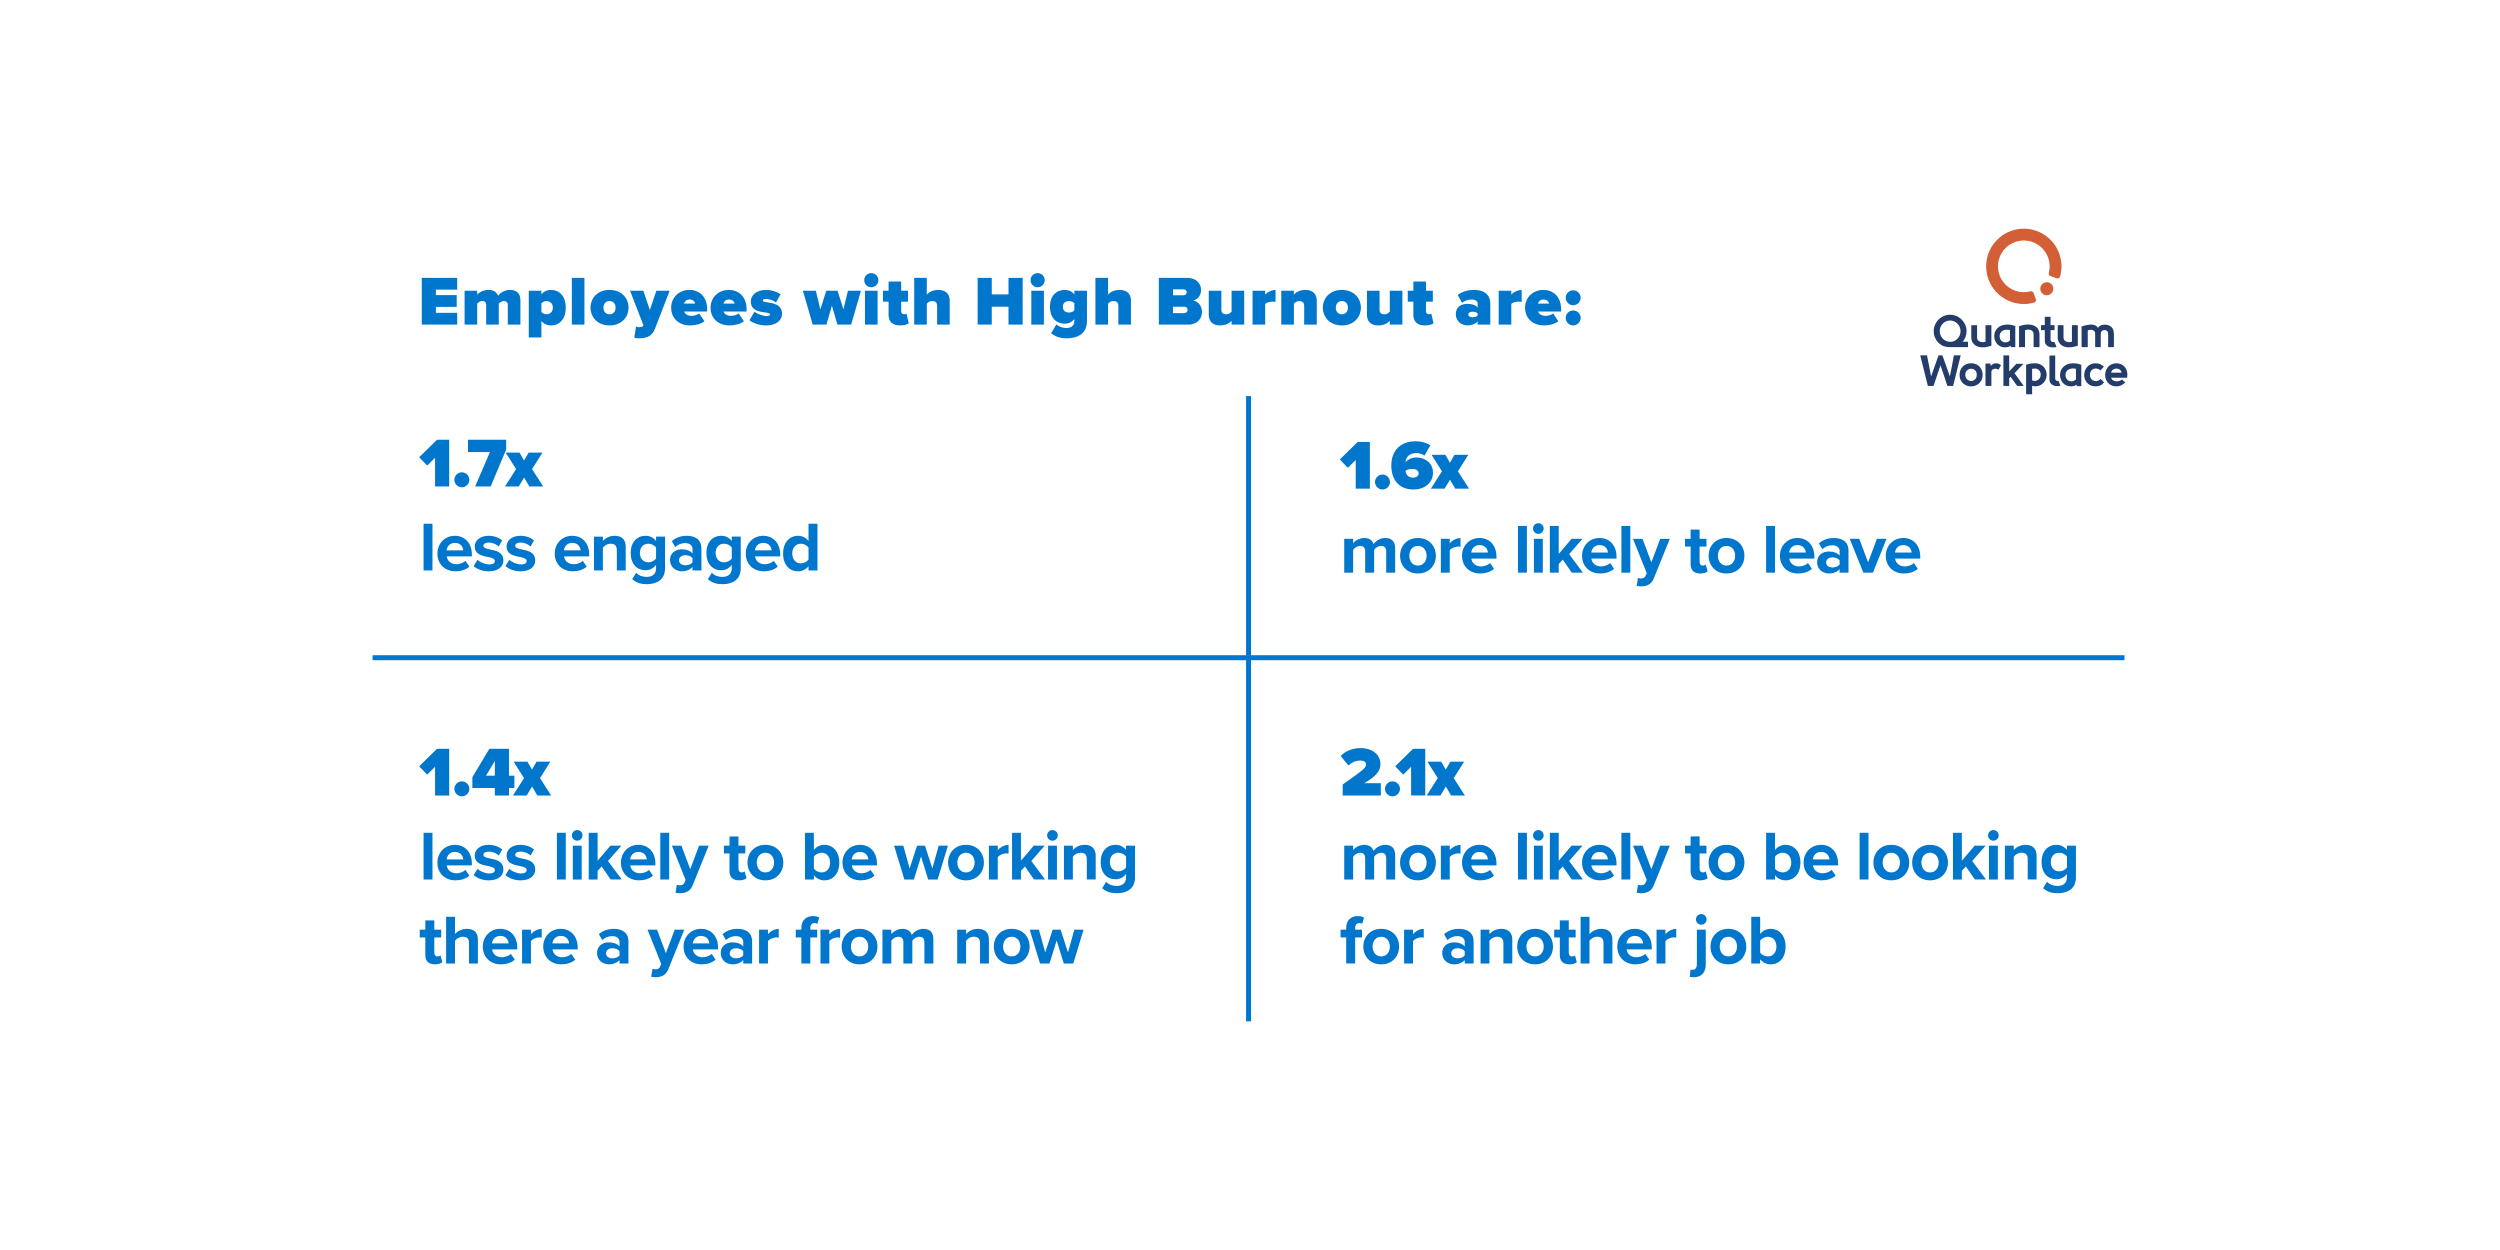 <?xml version="1.0" encoding="UTF-8"?>
<svg id="n" data-name="PAGE: Experience" xmlns="http://www.w3.org/2000/svg" width="500" height="250" xmlns:xlink="http://www.w3.org/1999/xlink" viewBox="0 0 500 250">
  <defs>
    <clipPath id="ak">
      <rect x="384.046" y="45.739" width="41.429" height="33.118" fill="none" stroke-width="0"/>
    </clipPath>
    <clipPath id="al">
      <rect x="384.046" y="45.739" width="41.429" height="33.118" fill="none" stroke-width="0"/>
    </clipPath>
  </defs>
  <g id="ai" data-name="BURNOUT: Employees With High Burnout Are">
    <g>
      <path d="M87.013,97.293v-5.743l-1.583,1.569-1.597-1.667,3.572-3.502h2.437v9.343h-2.829Z" fill="#0077cd" stroke-width="0"/>
      <path d="M92.369,94.463c.812,0,1.499.686,1.499,1.498s-.687,1.499-1.499,1.499-1.498-.687-1.498-1.499.687-1.498,1.498-1.498Z" fill="#0077cd" stroke-width="0"/>
      <path d="M95.03,97.293l2.956-6.878h-4.385v-2.465h7.635v1.961l-3.11,7.382h-3.096Z" fill="#0077cd" stroke-width="0"/>
      <path d="M105.876,97.293l-1.051-1.793-1.079,1.793h-2.745l2.213-3.474-2.073-3.292h2.76l.91,1.583.911-1.583h2.759l-2.072,3.292,2.227,3.474h-2.759Z" fill="#0077cd" stroke-width="0"/>
      <path d="M84.716,104.75h1.778v9.343h-1.778v-9.343Z" fill="#0077cd" stroke-width="0"/>
      <path d="M90.983,107.159c2.017,0,3.39,1.513,3.39,3.726v.393h-5.028c.111.854.798,1.568,1.946,1.568.631,0,1.373-.252,1.808-.672l.784,1.148c-.687.631-1.737.938-2.787.938-2.06,0-3.614-1.387-3.614-3.558,0-1.961,1.442-3.544,3.502-3.544ZM89.316,110.072h3.334c-.042-.644-.49-1.498-1.667-1.498-1.106,0-1.583.826-1.667,1.498Z" fill="#0077cd" stroke-width="0"/>
      <path d="M95.496,111.963c.49.462,1.499.924,2.34.924.77,0,1.134-.266,1.134-.686,0-.477-.588-.645-1.358-.799-1.163-.225-2.661-.504-2.661-2.115,0-1.135.994-2.129,2.773-2.129,1.148,0,2.059.392,2.717.925l-.7,1.218c-.406-.434-1.177-.784-2.003-.784-.645,0-1.064.238-1.064.631,0,.42.532.574,1.289.729,1.162.224,2.717.532,2.717,2.213,0,1.246-1.05,2.171-2.928,2.171-1.176,0-2.311-.393-3.025-1.051l.771-1.246Z" fill="#0077cd" stroke-width="0"/>
      <path d="M101.859,111.963c.49.462,1.499.924,2.34.924.77,0,1.134-.266,1.134-.686,0-.477-.588-.645-1.358-.799-1.162-.225-2.661-.504-2.661-2.115,0-1.135.994-2.129,2.773-2.129,1.148,0,2.059.392,2.717.925l-.7,1.218c-.406-.434-1.177-.784-2.003-.784-.645,0-1.064.238-1.064.631,0,.42.532.574,1.289.729,1.162.224,2.717.532,2.717,2.213,0,1.246-1.05,2.171-2.928,2.171-1.176,0-2.311-.393-3.025-1.051l.771-1.246Z" fill="#0077cd" stroke-width="0"/>
      <path d="M114.447,107.159c2.017,0,3.39,1.513,3.39,3.726v.393h-5.028c.111.854.798,1.568,1.947,1.568.63,0,1.372-.252,1.807-.672l.784,1.148c-.687.631-1.737.938-2.787.938-2.06,0-3.614-1.387-3.614-3.558,0-1.961,1.442-3.544,3.502-3.544ZM112.78,110.072h3.334c-.042-.644-.49-1.498-1.667-1.498-1.106,0-1.583.826-1.667,1.498Z" fill="#0077cd" stroke-width="0"/>
      <path d="M123.363,110.003c0-.938-.49-1.261-1.247-1.261-.7,0-1.246.392-1.541.798v4.553h-1.778v-6.766h1.778v.883c.435-.519,1.261-1.051,2.367-1.051,1.485,0,2.199.84,2.199,2.157v4.776h-1.778v-4.09Z" fill="#0077cd" stroke-width="0"/>
      <path d="M127.235,114.541c.546.603,1.261.841,2.115.841s1.862-.379,1.862-1.709v-.687c-.532.672-1.26,1.064-2.087,1.064-1.694,0-2.983-1.19-2.983-3.446,0-2.213,1.274-3.445,2.983-3.445.812,0,1.541.35,2.087,1.036v-.868h1.793v6.304c0,2.577-1.988,3.207-3.655,3.207-1.163,0-2.073-.266-2.914-1.008l.799-1.289ZM131.212,109.512c-.294-.448-.938-.771-1.526-.771-1.009,0-1.709.7-1.709,1.862s.7,1.863,1.709,1.863c.588,0,1.232-.336,1.526-.771v-2.185Z" fill="#0077cd" stroke-width="0"/>
      <path d="M138.503,113.392c-.462.546-1.261.868-2.143.868-1.079,0-2.354-.729-2.354-2.241,0-1.583,1.274-2.157,2.354-2.157.896,0,1.694.28,2.143.826v-.938c0-.686-.588-1.134-1.484-1.134-.729,0-1.4.266-1.976.798l-.672-1.19c.826-.729,1.891-1.064,2.955-1.064,1.541,0,2.956.616,2.956,2.563v4.37h-1.779v-.7ZM138.503,111.628c-.294-.393-.854-.589-1.429-.589-.7,0-1.274.378-1.274,1.022,0,.631.574.995,1.274.995.574,0,1.135-.196,1.429-.589v-.84Z" fill="#0077cd" stroke-width="0"/>
      <path d="M142.376,114.541c.546.603,1.261.841,2.115.841s1.862-.379,1.862-1.709v-.687c-.532.672-1.261,1.064-2.087,1.064-1.694,0-2.983-1.19-2.983-3.446,0-2.213,1.274-3.445,2.983-3.445.812,0,1.541.35,2.087,1.036v-.868h1.793v6.304c0,2.577-1.988,3.207-3.655,3.207-1.163,0-2.073-.266-2.914-1.008l.799-1.289ZM146.354,109.512c-.294-.448-.938-.771-1.526-.771-1.009,0-1.709.7-1.709,1.862s.7,1.863,1.709,1.863c.588,0,1.232-.336,1.526-.771v-2.185Z" fill="#0077cd" stroke-width="0"/>
      <path d="M152.651,107.159c2.017,0,3.39,1.513,3.39,3.726v.393h-5.028c.111.854.798,1.568,1.946,1.568.631,0,1.373-.252,1.808-.672l.784,1.148c-.687.631-1.737.938-2.787.938-2.06,0-3.614-1.387-3.614-3.558,0-1.961,1.442-3.544,3.502-3.544ZM150.984,110.072h3.334c-.042-.644-.49-1.498-1.667-1.498-1.106,0-1.583.826-1.667,1.498Z" fill="#0077cd" stroke-width="0"/>
      <path d="M161.701,113.238c-.532.658-1.274,1.022-2.087,1.022-1.709,0-2.998-1.289-2.998-3.544,0-2.213,1.274-3.558,2.998-3.558.798,0,1.555.35,2.087,1.036v-3.445h1.793v9.343h-1.793v-.854ZM161.701,109.512c-.309-.448-.938-.771-1.541-.771-1.009,0-1.709.798-1.709,1.975,0,1.163.7,1.961,1.709,1.961.603,0,1.232-.322,1.541-.771v-2.395Z" fill="#0077cd" stroke-width="0"/>
    </g>
    <g>
      <path d="M271.142,97.732v-5.743l-1.583,1.569-1.597-1.667,3.572-3.502h2.437v9.343h-2.829Z" fill="#0077cd" stroke-width="0"/>
      <path d="M276.498,94.903c.812,0,1.499.686,1.499,1.498s-.687,1.499-1.499,1.499-1.498-.687-1.498-1.499.687-1.498,1.498-1.498Z" fill="#0077cd" stroke-width="0"/>
      <path d="M283.166,88.249c1.064,0,2.171.309,2.913.812l-1.19,2.06c-.532-.364-1.037-.505-1.723-.505-1.065,0-2.046.673-2.046,1.808v.027c.477-.616,1.317-.952,2.172-.952,1.681,0,3.306,1.051,3.306,3.04,0,2.03-1.667,3.361-3.881,3.361-3.067,0-4.454-2.087-4.454-4.818,0-3.124,2.003-4.833,4.903-4.833ZM282.423,93.782c-.476,0-.924.112-1.316.378.056.631.448,1.373,1.484,1.373.729,0,1.135-.406,1.135-.854,0-.658-.672-.896-1.303-.896Z" fill="#0077cd" stroke-width="0"/>
      <path d="M291.049,97.732l-1.051-1.793-1.079,1.793h-2.745l2.213-3.474-2.073-3.292h2.76l.91,1.583.911-1.583h2.759l-2.072,3.292,2.227,3.474h-2.759Z" fill="#0077cd" stroke-width="0"/>
      <path d="M277.236,110.259c0-.63-.28-1.078-1.009-1.078-.631,0-1.148.42-1.401.784v4.566h-1.793v-4.272c0-.63-.279-1.078-1.008-1.078-.616,0-1.135.42-1.401.798v4.553h-1.778v-6.766h1.778v.883c.28-.406,1.177-1.051,2.214-1.051.994,0,1.624.462,1.877,1.232.392-.616,1.288-1.232,2.325-1.232,1.246,0,1.989.658,1.989,2.045v4.889h-1.793v-4.272Z" fill="#0077cd" stroke-width="0"/>
      <path d="M280.013,111.142c0-1.919,1.345-3.544,3.572-3.544,2.241,0,3.586,1.625,3.586,3.544,0,1.933-1.345,3.558-3.586,3.558-2.228,0-3.572-1.625-3.572-3.558ZM285.322,111.142c0-1.051-.63-1.961-1.736-1.961s-1.724.91-1.724,1.961c0,1.064.617,1.975,1.724,1.975s1.736-.91,1.736-1.975Z" fill="#0077cd" stroke-width="0"/>
      <path d="M288.169,107.766h1.778v.925c.477-.603,1.317-1.079,2.157-1.079v1.737c-.126-.028-.294-.042-.49-.042-.588,0-1.372.322-1.667.756v4.469h-1.778v-6.766Z" fill="#0077cd" stroke-width="0"/>
      <path d="M295.905,107.598c2.017,0,3.39,1.513,3.39,3.726v.393h-5.028c.111.854.798,1.568,1.947,1.568.63,0,1.372-.252,1.807-.672l.784,1.148c-.687.631-1.737.938-2.787.938-2.06,0-3.614-1.387-3.614-3.558,0-1.961,1.442-3.544,3.502-3.544ZM294.238,110.511h3.334c-.042-.644-.49-1.498-1.667-1.498-1.106,0-1.583.826-1.667,1.498Z" fill="#0077cd" stroke-width="0"/>
      <path d="M303.603,105.189h1.778v9.343h-1.778v-9.343Z" fill="#0077cd" stroke-width="0"/>
      <path d="M306.603,105.707c0-.588.49-1.064,1.064-1.064.589,0,1.064.477,1.064,1.064s-.476,1.065-1.064,1.065c-.574,0-1.064-.477-1.064-1.065ZM306.785,107.766h1.778v6.766h-1.778v-6.766Z" fill="#0077cd" stroke-width="0"/>
      <path d="M312.558,111.926l-.812.868v1.737h-1.778v-9.343h1.778v5.589l2.563-3.012h2.186l-2.676,3.067,2.76,3.698h-2.228l-1.793-2.605Z" fill="#0077cd" stroke-width="0"/>
      <path d="M319.914,107.598c2.017,0,3.39,1.513,3.39,3.726v.393h-5.028c.111.854.798,1.568,1.947,1.568.63,0,1.372-.252,1.807-.672l.784,1.148c-.687.631-1.737.938-2.787.938-2.06,0-3.614-1.387-3.614-3.558,0-1.961,1.442-3.544,3.502-3.544ZM318.247,110.511h3.334c-.042-.644-.49-1.498-1.667-1.498-1.106,0-1.583.826-1.667,1.498Z" fill="#0077cd" stroke-width="0"/>
      <path d="M324.282,105.189h1.778v9.343h-1.778v-9.343Z" fill="#0077cd" stroke-width="0"/>
      <path d="M328.157,115.695c.462,0,.771-.127.938-.49l.252-.575-2.745-6.863h1.905l1.765,4.706,1.765-4.706h1.919l-3.18,7.872c-.504,1.274-1.4,1.611-2.563,1.639-.21,0-.658-.042-.882-.098l.266-1.597c.154.069.393.112.561.112Z" fill="#0077cd" stroke-width="0"/>
      <path d="M338.125,112.851v-3.53h-1.12v-1.555h1.12v-1.849h1.793v1.849h1.373v1.555h-1.373v3.054c0,.42.225.742.616.742.267,0,.519-.098.616-.196l.379,1.345c-.267.238-.742.435-1.485.435-1.246,0-1.919-.645-1.919-1.849Z" fill="#0077cd" stroke-width="0"/>
      <path d="M341.726,111.142c0-1.919,1.345-3.544,3.572-3.544,2.241,0,3.586,1.625,3.586,3.544,0,1.933-1.345,3.558-3.586,3.558-2.228,0-3.572-1.625-3.572-3.558ZM347.034,111.142c0-1.051-.63-1.961-1.736-1.961s-1.724.91-1.724,1.961c0,1.064.617,1.975,1.724,1.975s1.736-.91,1.736-1.975Z" fill="#0077cd" stroke-width="0"/>
      <path d="M353.221,105.189h1.778v9.343h-1.778v-9.343Z" fill="#0077cd" stroke-width="0"/>
      <path d="M359.488,107.598c2.017,0,3.39,1.513,3.39,3.726v.393h-5.028c.111.854.798,1.568,1.946,1.568.631,0,1.373-.252,1.808-.672l.784,1.148c-.687.631-1.737.938-2.787.938-2.06,0-3.614-1.387-3.614-3.558,0-1.961,1.442-3.544,3.502-3.544ZM357.821,110.511h3.334c-.042-.644-.49-1.498-1.667-1.498-1.106,0-1.583.826-1.667,1.498Z" fill="#0077cd" stroke-width="0"/>
      <path d="M367.921,113.832c-.462.546-1.261.868-2.143.868-1.079,0-2.354-.729-2.354-2.241,0-1.583,1.274-2.157,2.354-2.157.896,0,1.694.28,2.143.826v-.938c0-.686-.588-1.134-1.484-1.134-.729,0-1.4.266-1.976.798l-.672-1.19c.826-.729,1.891-1.064,2.955-1.064,1.541,0,2.956.616,2.956,2.563v4.37h-1.779v-.7ZM367.921,112.066c-.294-.392-.854-.588-1.429-.588-.7,0-1.274.378-1.274,1.022,0,.631.574.995,1.274.995.574,0,1.135-.196,1.429-.589v-.841Z" fill="#0077cd" stroke-width="0"/>
      <path d="M369.951,107.766h1.905l1.765,4.706,1.765-4.706h1.919l-2.717,6.766h-1.919l-2.718-6.766Z" fill="#0077cd" stroke-width="0"/>
      <path d="M380.66,107.598c2.017,0,3.39,1.513,3.39,3.726v.393h-5.028c.111.854.798,1.568,1.947,1.568.63,0,1.372-.252,1.807-.672l.784,1.148c-.687.631-1.737.938-2.787.938-2.06,0-3.614-1.387-3.614-3.558,0-1.961,1.442-3.544,3.502-3.544ZM378.993,110.511h3.334c-.042-.644-.49-1.498-1.667-1.498-1.106,0-1.583.826-1.667,1.498Z" fill="#0077cd" stroke-width="0"/>
    </g>
    <g>
      <path d="M87.013,159.101v-5.744l-1.583,1.57-1.597-1.668,3.572-3.502h2.437v9.344h-2.829Z" fill="#0077cd" stroke-width="0"/>
      <path d="M92.369,156.271c.812,0,1.499.686,1.499,1.498s-.687,1.5-1.499,1.5-1.498-.688-1.498-1.5.687-1.498,1.498-1.498Z" fill="#0077cd" stroke-width="0"/>
      <path d="M98.969,159.101v-1.5h-4.497v-2.17l3.404-5.674h3.922v5.379h1.078v2.465h-1.078v1.5h-2.829ZM98.969,152.195l-1.766,2.941h1.766v-2.941Z" fill="#0077cd" stroke-width="0"/>
      <path d="M107.466,159.101l-1.051-1.793-1.079,1.793h-2.745l2.213-3.475-2.073-3.291h2.76l.91,1.582.911-1.582h2.759l-2.072,3.291,2.227,3.475h-2.759Z" fill="#0077cd" stroke-width="0"/>
      <path d="M84.716,166.558h1.778v9.342h-1.778v-9.342Z" fill="#0077cd" stroke-width="0"/>
      <path d="M90.983,168.966c2.017,0,3.39,1.514,3.39,3.727v.393h-5.028c.111.854.798,1.568,1.946,1.568.631,0,1.373-.252,1.808-.672l.784,1.148c-.687.631-1.737.938-2.787.938-2.06,0-3.614-1.387-3.614-3.557,0-1.961,1.442-3.545,3.502-3.545ZM89.316,171.88h3.334c-.042-.645-.49-1.498-1.667-1.498-1.106,0-1.583.826-1.667,1.498Z" fill="#0077cd" stroke-width="0"/>
      <path d="M95.496,173.771c.49.463,1.499.924,2.34.924.77,0,1.134-.266,1.134-.686,0-.477-.588-.645-1.358-.799-1.163-.223-2.661-.504-2.661-2.115,0-1.135.994-2.129,2.773-2.129,1.148,0,2.059.393,2.717.926l-.7,1.217c-.406-.434-1.177-.783-2.003-.783-.645,0-1.064.238-1.064.631,0,.42.532.574,1.289.729,1.162.223,2.717.531,2.717,2.213,0,1.246-1.05,2.17-2.928,2.17-1.176,0-2.311-.391-3.025-1.051l.771-1.246Z" fill="#0077cd" stroke-width="0"/>
      <path d="M101.859,173.771c.49.463,1.499.924,2.34.924.77,0,1.134-.266,1.134-.686,0-.477-.588-.645-1.358-.799-1.162-.223-2.661-.504-2.661-2.115,0-1.135.994-2.129,2.773-2.129,1.148,0,2.059.393,2.717.926l-.7,1.217c-.406-.434-1.177-.783-2.003-.783-.645,0-1.064.238-1.064.631,0,.42.532.574,1.289.729,1.162.223,2.717.531,2.717,2.213,0,1.246-1.05,2.17-2.928,2.17-1.176,0-2.311-.391-3.025-1.051l.771-1.246Z" fill="#0077cd" stroke-width="0"/>
      <path d="M111.379,166.558h1.778v9.342h-1.778v-9.342Z" fill="#0077cd" stroke-width="0"/>
      <path d="M114.378,167.076c0-.588.49-1.064,1.064-1.064.589,0,1.064.477,1.064,1.064s-.476,1.064-1.064,1.064c-.574,0-1.064-.477-1.064-1.064ZM114.561,169.134h1.778v6.766h-1.778v-6.766Z" fill="#0077cd" stroke-width="0"/>
      <path d="M120.334,173.295l-.812.869v1.736h-1.778v-9.342h1.778v5.588l2.563-3.012h2.186l-2.676,3.068,2.76,3.697h-2.228l-1.793-2.605Z" fill="#0077cd" stroke-width="0"/>
      <path d="M127.691,168.966c2.017,0,3.39,1.514,3.39,3.727v.393h-5.028c.111.854.798,1.568,1.947,1.568.63,0,1.372-.252,1.807-.672l.784,1.148c-.687.631-1.737.938-2.787.938-2.06,0-3.614-1.387-3.614-3.557,0-1.961,1.442-3.545,3.502-3.545ZM126.024,171.88h3.334c-.042-.645-.49-1.498-1.667-1.498-1.106,0-1.583.826-1.667,1.498Z" fill="#0077cd" stroke-width="0"/>
      <path d="M132.057,166.558h1.778v9.342h-1.778v-9.342Z" fill="#0077cd" stroke-width="0"/>
      <path d="M135.934,177.064c.462,0,.771-.127.938-.49l.252-.576-2.745-6.863h1.905l1.765,4.707,1.765-4.707h1.919l-3.18,7.873c-.504,1.273-1.4,1.611-2.563,1.639-.21,0-.658-.043-.882-.098l.266-1.598c.154.07.393.113.561.113Z" fill="#0077cd" stroke-width="0"/>
      <path d="M145.901,174.22v-3.531h-1.12v-1.555h1.12v-1.848h1.793v1.848h1.373v1.555h-1.373v3.055c0,.42.225.742.616.742.267,0,.519-.098.617-.197l.378,1.346c-.267.238-.742.434-1.485.434-1.246,0-1.919-.645-1.919-1.848Z" fill="#0077cd" stroke-width="0"/>
      <path d="M149.502,172.511c0-1.92,1.345-3.545,3.572-3.545,2.241,0,3.586,1.625,3.586,3.545,0,1.932-1.345,3.557-3.586,3.557-2.228,0-3.572-1.625-3.572-3.557ZM154.811,172.511c0-1.051-.63-1.961-1.736-1.961s-1.724.91-1.724,1.961c0,1.064.617,1.975,1.724,1.975s1.736-.91,1.736-1.975Z" fill="#0077cd" stroke-width="0"/>
      <path d="M160.996,166.558h1.778v3.445c.532-.688,1.289-1.037,2.088-1.037,1.723,0,2.997,1.346,2.997,3.559,0,2.256-1.289,3.543-2.997,3.543-.812,0-1.556-.363-2.088-1.021v.854h-1.778v-9.342ZM164.302,174.486c1.036,0,1.723-.785,1.723-1.961s-.687-1.975-1.723-1.975c-.574,0-1.232.336-1.527.783v2.396c.295.434.953.756,1.527.756Z" fill="#0077cd" stroke-width="0"/>
      <path d="M171.998,168.966c2.017,0,3.39,1.514,3.39,3.727v.393h-5.028c.111.854.798,1.568,1.946,1.568.631,0,1.373-.252,1.808-.672l.784,1.148c-.687.631-1.737.938-2.787.938-2.06,0-3.614-1.387-3.614-3.557,0-1.961,1.442-3.545,3.502-3.545ZM170.331,171.88h3.334c-.042-.645-.49-1.498-1.667-1.498-1.106,0-1.583.826-1.667,1.498Z" fill="#0077cd" stroke-width="0"/>
      <path d="M184.206,171.293l-1.429,4.607h-1.904l-2.06-6.766h1.849l1.261,4.553,1.485-4.553h1.583l1.484,4.553,1.261-4.553h1.849l-2.059,6.766h-1.892l-1.429-4.607Z" fill="#0077cd" stroke-width="0"/>
      <path d="M189.621,172.511c0-1.92,1.345-3.545,3.572-3.545,2.241,0,3.586,1.625,3.586,3.545,0,1.932-1.345,3.557-3.586,3.557-2.228,0-3.572-1.625-3.572-3.557ZM194.93,172.511c0-1.051-.63-1.961-1.736-1.961s-1.724.91-1.724,1.961c0,1.064.617,1.975,1.724,1.975s1.736-.91,1.736-1.975Z" fill="#0077cd" stroke-width="0"/>
      <path d="M197.778,169.134h1.778v.926c.477-.604,1.317-1.08,2.157-1.08v1.738c-.126-.029-.294-.043-.49-.043-.588,0-1.372.322-1.667.756v4.469h-1.778v-6.766Z" fill="#0077cd" stroke-width="0"/>
      <path d="M204.999,173.295l-.812.869v1.736h-1.778v-9.342h1.778v5.588l2.563-3.012h2.186l-2.676,3.068,2.76,3.697h-2.228l-1.793-2.605Z" fill="#0077cd" stroke-width="0"/>
      <path d="M209.428,167.076c0-.588.49-1.064,1.064-1.064.589,0,1.064.477,1.064,1.064s-.476,1.064-1.064,1.064c-.574,0-1.064-.477-1.064-1.064ZM209.611,169.134h1.778v6.766h-1.778v-6.766Z" fill="#0077cd" stroke-width="0"/>
      <path d="M217.36,171.81c0-.938-.49-1.26-1.247-1.26-.7,0-1.246.391-1.541.797v4.553h-1.778v-6.766h1.778v.883c.435-.518,1.261-1.051,2.367-1.051,1.485,0,2.199.84,2.199,2.158v4.775h-1.778v-4.09Z" fill="#0077cd" stroke-width="0"/>
      <path d="M221.235,176.349c.546.602,1.261.84,2.115.84s1.862-.379,1.862-1.709v-.686c-.532.672-1.26,1.064-2.087,1.064-1.694,0-2.983-1.191-2.983-3.447,0-2.213,1.274-3.445,2.983-3.445.812,0,1.541.35,2.087,1.037v-.869h1.793v6.305c0,2.576-1.988,3.207-3.655,3.207-1.163,0-2.073-.266-2.914-1.008l.799-1.289ZM225.212,171.32c-.294-.447-.938-.77-1.526-.77-1.009,0-1.709.699-1.709,1.861s.7,1.863,1.709,1.863c.588,0,1.232-.336,1.526-.77v-2.186Z" fill="#0077cd" stroke-width="0"/>
      <path d="M85.066,191.019v-3.529h-1.12v-1.555h1.12v-1.85h1.793v1.85h1.373v1.555h-1.373v3.053c0,.42.225.742.616.742.267,0,.519-.098.616-.195l.379,1.344c-.267.238-.742.436-1.485.436-1.246,0-1.919-.645-1.919-1.85Z" fill="#0077cd" stroke-width="0"/>
      <path d="M93.8,188.582c0-.938-.49-1.232-1.261-1.232-.687,0-1.232.393-1.541.799v4.553h-1.778v-9.344h1.778v3.461c.435-.52,1.275-1.051,2.382-1.051,1.484,0,2.199.812,2.199,2.129v4.805h-1.779v-4.119Z" fill="#0077cd" stroke-width="0"/>
      <path d="M100.062,185.767c2.017,0,3.39,1.512,3.39,3.725v.393h-5.028c.111.855.798,1.568,1.947,1.568.63,0,1.372-.252,1.807-.672l.784,1.148c-.687.631-1.737.939-2.787.939-2.06,0-3.614-1.387-3.614-3.559,0-1.961,1.442-3.543,3.502-3.543ZM98.395,188.679h3.334c-.042-.643-.49-1.498-1.667-1.498-1.106,0-1.583.826-1.667,1.498Z" fill="#0077cd" stroke-width="0"/>
      <path d="M104.412,185.935h1.778v.924c.477-.602,1.317-1.078,2.157-1.078v1.736c-.126-.027-.294-.041-.49-.041-.588,0-1.372.322-1.667.756v4.469h-1.778v-6.766Z" fill="#0077cd" stroke-width="0"/>
      <path d="M112.147,185.767c2.017,0,3.39,1.512,3.39,3.725v.393h-5.028c.111.855.798,1.568,1.946,1.568.631,0,1.373-.252,1.808-.672l.784,1.148c-.687.631-1.737.939-2.787.939-2.06,0-3.614-1.387-3.614-3.559,0-1.961,1.442-3.543,3.502-3.543ZM110.48,188.679h3.334c-.042-.643-.49-1.498-1.667-1.498-1.106,0-1.583.826-1.667,1.498Z" fill="#0077cd" stroke-width="0"/>
      <path d="M123.907,192c-.462.547-1.261.869-2.143.869-1.079,0-2.354-.729-2.354-2.242,0-1.582,1.274-2.156,2.354-2.156.896,0,1.694.279,2.143.826v-.939c0-.686-.588-1.133-1.484-1.133-.729,0-1.4.266-1.976.797l-.672-1.189c.826-.729,1.891-1.064,2.955-1.064,1.541,0,2.956.615,2.956,2.562v4.371h-1.779v-.701ZM123.907,190.236c-.294-.393-.854-.59-1.429-.59-.7,0-1.274.379-1.274,1.023,0,.631.574.994,1.274.994.574,0,1.135-.195,1.429-.588v-.84Z" fill="#0077cd" stroke-width="0"/>
      <path d="M131.059,193.863c.462,0,.771-.127.938-.49l.252-.574-2.745-6.863h1.905l1.765,4.705,1.765-4.705h1.919l-3.18,7.871c-.504,1.275-1.4,1.611-2.563,1.639-.21,0-.658-.041-.882-.098l.266-1.596c.154.07.393.111.561.111Z" fill="#0077cd" stroke-width="0"/>
      <path d="M140.213,185.767c2.017,0,3.39,1.512,3.39,3.725v.393h-5.028c.111.855.798,1.568,1.946,1.568.631,0,1.373-.252,1.808-.672l.784,1.148c-.687.631-1.737.939-2.787.939-2.06,0-3.614-1.387-3.614-3.559,0-1.961,1.442-3.543,3.502-3.543ZM138.546,188.679h3.334c-.042-.643-.49-1.498-1.667-1.498-1.106,0-1.583.826-1.667,1.498Z" fill="#0077cd" stroke-width="0"/>
      <path d="M148.648,192c-.462.547-1.261.869-2.143.869-1.079,0-2.354-.729-2.354-2.242,0-1.582,1.274-2.156,2.354-2.156.896,0,1.694.279,2.143.826v-.939c0-.686-.588-1.133-1.484-1.133-.729,0-1.4.266-1.976.797l-.672-1.189c.826-.729,1.891-1.064,2.955-1.064,1.541,0,2.956.615,2.956,2.562v4.371h-1.779v-.701ZM148.648,190.236c-.294-.393-.854-.59-1.429-.59-.7,0-1.274.379-1.274,1.023,0,.631.574.994,1.274.994.574,0,1.135-.195,1.429-.588v-.84Z" fill="#0077cd" stroke-width="0"/>
      <path d="M151.815,185.935h1.778v.924c.477-.602,1.317-1.078,2.157-1.078v1.736c-.126-.027-.294-.041-.49-.041-.588,0-1.372.322-1.667.756v4.469h-1.778v-6.766Z" fill="#0077cd" stroke-width="0"/>
      <path d="M160.271,187.49h-1.12v-1.555h1.12v-.365c0-1.471.953-2.354,2.283-2.354.505,0,.967.113,1.289.281l-.364,1.26c-.154-.098-.364-.139-.574-.139-.504,0-.841.336-.841.98v.336h1.373v1.555h-1.373v5.211h-1.793v-5.211Z" fill="#0077cd" stroke-width="0"/>
      <path d="M164.092,185.935h1.778v.924c.477-.602,1.317-1.078,2.157-1.078v1.736c-.126-.027-.294-.041-.49-.041-.588,0-1.372.322-1.667.756v4.469h-1.778v-6.766Z" fill="#0077cd" stroke-width="0"/>
      <path d="M168.332,189.31c0-1.918,1.345-3.543,3.572-3.543,2.241,0,3.586,1.625,3.586,3.543,0,1.934-1.345,3.559-3.586,3.559-2.228,0-3.572-1.625-3.572-3.559ZM173.641,189.31c0-1.051-.63-1.961-1.736-1.961s-1.724.91-1.724,1.961c0,1.064.617,1.975,1.724,1.975s1.736-.91,1.736-1.975Z" fill="#0077cd" stroke-width="0"/>
      <path d="M184.878,188.427c0-.629-.28-1.078-1.009-1.078-.631,0-1.148.42-1.401.785v4.566h-1.793v-4.273c0-.629-.279-1.078-1.008-1.078-.616,0-1.135.42-1.401.799v4.553h-1.778v-6.766h1.778v.883c.28-.406,1.177-1.051,2.214-1.051.994,0,1.625.461,1.877,1.232.392-.617,1.288-1.232,2.325-1.232,1.246,0,1.989.658,1.989,2.045v4.889h-1.793v-4.273Z" fill="#0077cd" stroke-width="0"/>
      <path d="M196.006,188.611c0-.939-.49-1.262-1.247-1.262-.7,0-1.246.393-1.541.799v4.553h-1.778v-6.766h1.778v.883c.435-.52,1.261-1.051,2.367-1.051,1.485,0,2.199.84,2.199,2.156v4.777h-1.778v-4.09Z" fill="#0077cd" stroke-width="0"/>
      <path d="M198.765,189.31c0-1.918,1.345-3.543,3.572-3.543,2.241,0,3.586,1.625,3.586,3.543,0,1.934-1.345,3.559-3.586,3.559-2.228,0-3.572-1.625-3.572-3.559ZM204.074,189.31c0-1.051-.63-1.961-1.736-1.961s-1.724.91-1.724,1.961c0,1.064.616,1.975,1.724,1.975s1.736-.91,1.736-1.975Z" fill="#0077cd" stroke-width="0"/>
      <path d="M211.332,188.091l-1.429,4.609h-1.904l-2.06-6.766h1.849l1.261,4.553,1.485-4.553h1.583l1.484,4.553,1.261-4.553h1.849l-2.059,6.766h-1.892l-1.429-4.609Z" fill="#0077cd" stroke-width="0"/>
    </g>
    <g>
      <path d="M268.536,159.1v-2.199c4.273-3.012,4.68-3.361,4.68-4.062,0-.448-.477-.729-1.135-.729-.939,0-1.695.364-2.41.967l-1.541-1.877c1.08-1.148,2.648-1.583,3.951-1.583,2.424,0,4.006,1.345,4.006,3.222,0,1.275-.729,2.325-3.236,3.797h3.32v2.465h-7.635Z" fill="#0077cd" stroke-width="0"/>
      <path d="M278.499,156.271c.812,0,1.5.686,1.5,1.498s-.688,1.499-1.5,1.499-1.498-.687-1.498-1.499.688-1.498,1.498-1.498Z" fill="#0077cd" stroke-width="0"/>
      <path d="M282.222,159.1v-5.743l-1.584,1.569-1.596-1.667,3.572-3.502h2.436v9.343h-2.828Z" fill="#0077cd" stroke-width="0"/>
      <path d="M290.214,159.1l-1.051-1.793-1.078,1.793h-2.746l2.213-3.474-2.072-3.292h2.76l.91,1.583.91-1.583h2.76l-2.072,3.292,2.227,3.474h-2.76Z" fill="#0077cd" stroke-width="0"/>
      <path d="M277.236,171.628c0-.63-.279-1.078-1.008-1.078-.631,0-1.148.42-1.402.784v4.566h-1.793v-4.272c0-.63-.279-1.078-1.008-1.078-.615,0-1.135.42-1.4.798v4.553h-1.779v-6.766h1.779v.883c.279-.406,1.176-1.051,2.213-1.051.994,0,1.625.462,1.877,1.232.393-.616,1.289-1.232,2.326-1.232,1.246,0,1.988.658,1.988,2.045v4.889h-1.793v-4.272Z" fill="#0077cd" stroke-width="0"/>
      <path d="M280.013,172.51c0-1.919,1.346-3.544,3.572-3.544,2.242,0,3.586,1.625,3.586,3.544,0,1.933-1.344,3.558-3.586,3.558-2.227,0-3.572-1.625-3.572-3.558ZM285.322,172.51c0-1.051-.629-1.961-1.736-1.961s-1.723.91-1.723,1.961c0,1.064.615,1.975,1.723,1.975s1.736-.91,1.736-1.975Z" fill="#0077cd" stroke-width="0"/>
      <path d="M288.169,169.134h1.779v.925c.477-.603,1.316-1.079,2.156-1.079v1.737c-.125-.028-.293-.042-.49-.042-.588,0-1.371.322-1.666.756v4.469h-1.779v-6.766Z" fill="#0077cd" stroke-width="0"/>
      <path d="M295.906,168.966c2.016,0,3.389,1.513,3.389,3.726v.393h-5.027c.111.854.797,1.568,1.945,1.568.631,0,1.373-.252,1.809-.672l.783,1.148c-.686.631-1.736.938-2.787.938-2.059,0-3.613-1.387-3.613-3.558,0-1.961,1.441-3.544,3.502-3.544ZM294.238,171.879h3.334c-.041-.644-.49-1.498-1.666-1.498-1.107,0-1.584.826-1.668,1.498Z" fill="#0077cd" stroke-width="0"/>
      <path d="M303.603,166.557h1.779v9.343h-1.779v-9.343Z" fill="#0077cd" stroke-width="0"/>
      <path d="M306.603,167.075c0-.588.49-1.064,1.064-1.064.59,0,1.064.477,1.064,1.064s-.475,1.065-1.064,1.065c-.574,0-1.064-.477-1.064-1.065ZM306.786,169.134h1.777v6.766h-1.777v-6.766Z" fill="#0077cd" stroke-width="0"/>
      <path d="M312.558,173.295l-.812.868v1.737h-1.777v-9.343h1.777v5.589l2.564-3.012h2.186l-2.676,3.067,2.76,3.698h-2.229l-1.793-2.605Z" fill="#0077cd" stroke-width="0"/>
      <path d="M319.915,168.966c2.016,0,3.389,1.513,3.389,3.726v.393h-5.027c.111.854.797,1.568,1.945,1.568.631,0,1.373-.252,1.809-.672l.783,1.148c-.686.631-1.736.938-2.787.938-2.059,0-3.613-1.387-3.613-3.558,0-1.961,1.441-3.544,3.502-3.544ZM318.247,171.879h3.334c-.041-.644-.49-1.498-1.666-1.498-1.107,0-1.584.826-1.668,1.498Z" fill="#0077cd" stroke-width="0"/>
      <path d="M324.282,166.557h1.777v9.343h-1.777v-9.343Z" fill="#0077cd" stroke-width="0"/>
      <path d="M328.157,177.063c.463,0,.771-.127.939-.49l.252-.575-2.746-6.863h1.906l1.764,4.706,1.766-4.706h1.918l-3.18,7.872c-.504,1.274-1.4,1.611-2.562,1.639-.211,0-.658-.042-.883-.098l.266-1.597c.154.069.393.112.561.112Z" fill="#0077cd" stroke-width="0"/>
      <path d="M338.126,174.219v-3.53h-1.121v-1.555h1.121v-1.849h1.793v1.849h1.373v1.555h-1.373v3.054c0,.42.225.742.615.742.268,0,.52-.098.617-.196l.379,1.345c-.268.238-.742.435-1.486.435-1.246,0-1.918-.645-1.918-1.849Z" fill="#0077cd" stroke-width="0"/>
      <path d="M341.726,172.51c0-1.919,1.346-3.544,3.572-3.544,2.242,0,3.586,1.625,3.586,3.544,0,1.933-1.344,3.558-3.586,3.558-2.227,0-3.572-1.625-3.572-3.558ZM347.034,172.51c0-1.051-.629-1.961-1.736-1.961s-1.723.91-1.723,1.961c0,1.064.615,1.975,1.723,1.975s1.736-.91,1.736-1.975Z" fill="#0077cd" stroke-width="0"/>
      <path d="M353.222,166.557h1.777v3.445c.533-.687,1.289-1.036,2.088-1.036,1.723,0,2.998,1.345,2.998,3.558,0,2.256-1.289,3.544-2.998,3.544-.812,0-1.555-.364-2.088-1.022v.854h-1.777v-9.343ZM356.527,174.485c1.037,0,1.723-.784,1.723-1.961s-.686-1.975-1.723-1.975c-.574,0-1.232.336-1.527.784v2.396c.295.434.953.756,1.527.756Z" fill="#0077cd" stroke-width="0"/>
      <path d="M364.222,168.966c2.018,0,3.391,1.513,3.391,3.726v.393h-5.029c.111.854.799,1.568,1.947,1.568.631,0,1.373-.252,1.807-.672l.785,1.148c-.688.631-1.738.938-2.787.938-2.061,0-3.615-1.387-3.615-3.558,0-1.961,1.443-3.544,3.502-3.544ZM362.556,171.879h3.334c-.043-.644-.49-1.498-1.668-1.498-1.105,0-1.582.826-1.666,1.498Z" fill="#0077cd" stroke-width="0"/>
      <path d="M371.921,166.557h1.779v9.343h-1.779v-9.343Z" fill="#0077cd" stroke-width="0"/>
      <path d="M374.687,172.51c0-1.919,1.344-3.544,3.572-3.544,2.24,0,3.586,1.625,3.586,3.544,0,1.933-1.346,3.558-3.586,3.558-2.229,0-3.572-1.625-3.572-3.558ZM379.995,172.51c0-1.051-.631-1.961-1.736-1.961s-1.725.91-1.725,1.961c0,1.064.617,1.975,1.725,1.975s1.736-.91,1.736-1.975Z" fill="#0077cd" stroke-width="0"/>
      <path d="M382.433,172.51c0-1.919,1.346-3.544,3.572-3.544,2.242,0,3.586,1.625,3.586,3.544,0,1.933-1.344,3.558-3.586,3.558-2.227,0-3.572-1.625-3.572-3.558ZM387.741,172.51c0-1.051-.629-1.961-1.736-1.961s-1.723.91-1.723,1.961c0,1.064.615,1.975,1.723,1.975s1.736-.91,1.736-1.975Z" fill="#0077cd" stroke-width="0"/>
      <path d="M393.181,173.295l-.812.868v1.737h-1.779v-9.343h1.779v5.589l2.562-3.012h2.186l-2.676,3.067,2.76,3.698h-2.227l-1.793-2.605Z" fill="#0077cd" stroke-width="0"/>
      <path d="M397.609,167.075c0-.588.49-1.064,1.064-1.064.588,0,1.064.477,1.064,1.064s-.477,1.065-1.064,1.065c-.574,0-1.064-.477-1.064-1.065ZM397.79,169.134h1.779v6.766h-1.779v-6.766Z" fill="#0077cd" stroke-width="0"/>
      <path d="M405.54,171.81c0-.938-.49-1.261-1.248-1.261-.699,0-1.246.392-1.541.798v4.553h-1.777v-6.766h1.777v.883c.436-.519,1.262-1.051,2.367-1.051,1.486,0,2.199.84,2.199,2.157v4.776h-1.777v-4.09Z" fill="#0077cd" stroke-width="0"/>
      <path d="M409.415,176.348c.545.603,1.26.841,2.115.841s1.861-.379,1.861-1.709v-.687c-.531.672-1.26,1.064-2.086,1.064-1.695,0-2.984-1.19-2.984-3.446,0-2.213,1.275-3.445,2.984-3.445.812,0,1.541.35,2.086,1.036v-.868h1.793v6.304c0,2.577-1.988,3.207-3.654,3.207-1.164,0-2.074-.266-2.914-1.008l.799-1.289ZM413.392,171.32c-.293-.448-.938-.771-1.525-.771-1.01,0-1.709.7-1.709,1.862s.699,1.863,1.709,1.863c.588,0,1.232-.336,1.525-.771v-2.185Z" fill="#0077cd" stroke-width="0"/>
      <path d="M269.238,187.489h-1.121v-1.555h1.121v-.364c0-1.471.953-2.354,2.283-2.354.504,0,.967.112,1.289.28l-.365,1.261c-.154-.098-.363-.14-.574-.14-.504,0-.84.336-.84.98v.336h1.373v1.555h-1.373v5.211h-1.793v-5.211Z" fill="#0077cd" stroke-width="0"/>
      <path d="M272.663,189.31c0-1.919,1.346-3.544,3.572-3.544,2.242,0,3.586,1.625,3.586,3.544,0,1.933-1.344,3.558-3.586,3.558-2.227,0-3.572-1.625-3.572-3.558ZM277.972,189.31c0-1.051-.629-1.961-1.736-1.961s-1.723.91-1.723,1.961c0,1.064.615,1.975,1.723,1.975s1.736-.91,1.736-1.975Z" fill="#0077cd" stroke-width="0"/>
      <path d="M280.82,185.934h1.779v.925c.477-.603,1.316-1.079,2.156-1.079v1.737c-.125-.028-.293-.042-.49-.042-.588,0-1.371.322-1.666.756v4.469h-1.779v-6.766Z" fill="#0077cd" stroke-width="0"/>
      <path d="M292.945,192c-.461.546-1.26.868-2.143.868-1.078,0-2.354-.729-2.354-2.241,0-1.583,1.275-2.157,2.354-2.157.896,0,1.695.28,2.143.826v-.938c0-.686-.588-1.134-1.484-1.134-.729,0-1.4.266-1.975.798l-.672-1.19c.826-.729,1.891-1.064,2.955-1.064,1.541,0,2.955.616,2.955,2.563v4.37h-1.779v-.7ZM292.945,190.235c-.293-.393-.854-.589-1.428-.589-.701,0-1.275.378-1.275,1.022,0,.631.574.995,1.275.995.574,0,1.135-.196,1.428-.589v-.84Z" fill="#0077cd" stroke-width="0"/>
      <path d="M300.679,188.61c0-.938-.49-1.261-1.246-1.261-.701,0-1.246.392-1.541.798v4.553h-1.779v-6.766h1.779v.883c.434-.519,1.26-1.051,2.367-1.051,1.484,0,2.199.84,2.199,2.157v4.776h-1.779v-4.09Z" fill="#0077cd" stroke-width="0"/>
      <path d="M303.439,189.31c0-1.919,1.344-3.544,3.572-3.544,2.24,0,3.586,1.625,3.586,3.544,0,1.933-1.346,3.558-3.586,3.558-2.229,0-3.572-1.625-3.572-3.558ZM308.747,189.31c0-1.051-.631-1.961-1.736-1.961s-1.725.91-1.725,1.961c0,1.064.617,1.975,1.725,1.975s1.736-.91,1.736-1.975Z" fill="#0077cd" stroke-width="0"/>
      <path d="M311.962,191.019v-3.53h-1.119v-1.555h1.119v-1.849h1.793v1.849h1.373v1.555h-1.373v3.054c0,.42.225.742.617.742.266,0,.518-.098.615-.196l.379,1.345c-.266.238-.742.435-1.484.435-1.246,0-1.92-.645-1.92-1.849Z" fill="#0077cd" stroke-width="0"/>
      <path d="M320.699,188.582c0-.938-.49-1.232-1.262-1.232-.686,0-1.232.392-1.541.798v4.553h-1.777v-9.343h1.777v3.46c.436-.519,1.275-1.051,2.383-1.051,1.484,0,2.199.812,2.199,2.129v4.805h-1.779v-4.118Z" fill="#0077cd" stroke-width="0"/>
      <path d="M326.96,185.766c2.016,0,3.389,1.513,3.389,3.726v.393h-5.027c.111.854.797,1.568,1.945,1.568.631,0,1.373-.252,1.809-.672l.783,1.148c-.686.631-1.736.938-2.787.938-2.059,0-3.613-1.387-3.613-3.558,0-1.961,1.441-3.544,3.502-3.544ZM325.292,188.679h3.334c-.041-.644-.49-1.498-1.666-1.498-1.107,0-1.584.826-1.668,1.498Z" fill="#0077cd" stroke-width="0"/>
      <path d="M331.31,185.934h1.777v.925c.477-.603,1.318-1.079,2.158-1.079v1.737c-.127-.028-.295-.042-.49-.042-.588,0-1.373.322-1.668.756v4.469h-1.777v-6.766Z" fill="#0077cd" stroke-width="0"/>
      <path d="M341.152,192.881c0,1.541-.783,2.563-2.408,2.563-.322,0-.561-.027-.771-.069l.113-1.457c.111.028.279.042.393.042.518,0,.896-.322.896-1.079v-6.947h1.777v6.947ZM339.191,183.875c0-.588.49-1.064,1.064-1.064.59,0,1.064.477,1.064,1.064s-.475,1.065-1.064,1.065c-.574,0-1.064-.477-1.064-1.065Z" fill="#0077cd" stroke-width="0"/>
      <path d="M342.099,189.31c0-1.919,1.344-3.544,3.572-3.544,2.24,0,3.586,1.625,3.586,3.544,0,1.933-1.346,3.558-3.586,3.558-2.229,0-3.572-1.625-3.572-3.558ZM347.407,189.31c0-1.051-.631-1.961-1.736-1.961s-1.725.91-1.725,1.961c0,1.064.617,1.975,1.725,1.975s1.736-.91,1.736-1.975Z" fill="#0077cd" stroke-width="0"/>
      <path d="M350.255,183.357h1.777v3.445c.533-.687,1.289-1.036,2.088-1.036,1.723,0,2.998,1.345,2.998,3.558,0,2.255-1.289,3.544-2.998,3.544-.812,0-1.555-.364-2.088-1.022v.854h-1.777v-9.343ZM353.56,191.285c1.037,0,1.723-.784,1.723-1.961s-.686-1.975-1.723-1.975c-.574,0-1.232.336-1.527.784v2.396c.295.434.953.756,1.527.756Z" fill="#0077cd" stroke-width="0"/>
    </g>
    <line x1="249.709" y1="79.217" x2="249.709" y2="204.261" fill="none" stroke="#0077cd" stroke-miterlimit="10"/>
    <line x1="74.524" y1="131.542" x2="424.893" y2="131.542" fill="none" stroke="#0077cd" stroke-miterlimit="10"/>
    <g id="aj" data-name="stacked logo - color">
      <g clip-path="url(#ak)">
        <g clip-path="url(#al)">
          <path d="M404.172,45.761c-3.708.284-6.694,3.31-6.928,7.023-.277,4.397,3.237,8.049,7.568,8.019.684-.005,1.357-.1,2.007-.285.294-.083.452-.404.347-.692l-.451-1.229c-.095-.259-.372-.397-.64-.327-.459.12-.934.177-1.417.167-2.599-.05-4.795-2.077-5.041-4.666-.306-3.223,2.373-5.929,5.602-5.65,2.6.224,4.648,2.417,4.709,5.025.012.487-.044.967-.165,1.43-.069.267.068.544.328.639l1.23.449c.288.105.609-.054.692-.349.191-.679.286-1.382.281-2.097-.029-4.331-3.728-7.796-8.122-7.459" fill="#d25f36" stroke-width="0"/>
          <path d="M409.353,56.443c-.72.005-1.3.593-1.295,1.313.005.72.592,1.3,1.313,1.296.72-.005,1.301-.593,1.296-1.313-.005-.72-.593-1.3-1.313-1.295" fill="#d25f36" stroke-width="0"/>
          <path d="M414.567,72.662c-.429.022-.683.03-1.169.231-.52.214-.99.66-1.181,1.123-.186.452-.216.755-.216.989.003.292.053.573.151.842.099.27.237.511.417.723.179.212.408.381.686.508.278.127.585.191.922.194.305,0,.578-.05.819-.148.105-.043.211-.104.318-.176l.054.278h.893v-4.268c-.589-.213-1.144-.325-1.695-.296M415.196,75.878s-.324.349-.841.385c-.284.019-.398-.03-.526-.077-.139-.053-.262-.129-.369-.23-.107-.1-.194-.234-.261-.4-.07-.171-.104-.36-.104-.568s.043-.398.129-.572c.088-.18.206-.32.355-.42.476-.377,1.198-.343,1.608-.228l.01,2.11Z" fill="#243c6a" stroke-width="0"/>
          <path d="M395.398,72.943c-.349-.191-.742-.287-1.181-.287-.66,0-1.21.215-1.648.646-.438.43-.658.987-.658,1.671,0,.44.101.836.303,1.187.202.352.479.625.83.82.351.194.742.292,1.174.292.663,0,1.214-.217,1.651-.65.437-.433.655-.983.655-1.65,0-.453-.1-.857-.301-1.211-.201-.354-.476-.627-.824-.818M395.013,75.871c-.229.222-.494.332-.796.332-.183,0-.36-.045-.533-.135-.173-.09-.321-.231-.443-.424-.122-.193-.184-.417-.184-.67,0-.201.035-.38.105-.541.07-.16.163-.29.279-.386.116-.097.24-.172.373-.224.134-.052.268-.078.403-.078.307,0,.574.105.8.315.226.21.34.514.34.915,0,.377-.115.677-.344.898" fill="#243c6a" stroke-width="0"/>
          <path d="M399.232,72.658c-.148-.003-.297.02-.444.069-.251.081-.459.23-.624.449l-.095-.472h-.974v4.482h1.184v-2.754c0-.23.08-.405.239-.524.145-.108.316-.163.513-.166h.056c.22.011.423.078.611.2l.504-.909c-.197-.17-.419-.284-.667-.341-.102-.023-.204-.035-.303-.035" fill="#243c6a" stroke-width="0"/>
          <polygon points="404.694 72.756 403.271 72.756 401.839 74.273 401.839 71.077 400.681 71.077 400.681 77.187 401.839 77.187 401.839 75.653 402.129 75.355 403.429 77.187 404.746 77.187 402.905 74.631 404.694 72.756" fill="#243c6a" stroke-width="0"/>
          <path d="M408.73,73.369c-.191-.214-.436-.387-.734-.516-.298-.13-.627-.195-.986-.195-.641,0-1.236.097-1.785.29v5.908h1.2v-1.677c.242.057.458.085.649.085.419,0,.803-.107,1.15-.322.347-.215.618-.5.812-.856.194-.356.292-.74.292-1.152,0-.29-.052-.57-.156-.839-.103-.269-.251-.511-.442-.726M407.786,75.822c-.233.239-.518.358-.853.358-.162,0-.332-.032-.508-.094v-2.327c.122-.023.317-.04.585-.051.236,0,.443.064.621.19.178.127.309.281.395.464.08.179.12.363.12.551,0,.367-.12.67-.359.909" fill="#243c6a" stroke-width="0"/>
          <path d="M419.589,76.153c-.138.051-.273.078-.406.08-.059,0-.118-.005-.177-.017-.186-.034-.357-.102-.514-.205-.156-.103-.281-.247-.374-.43-.09-.178-.135-.373-.135-.585s.037-.405.11-.581c.07-.17.162-.306.275-.409.113-.103.242-.182.389-.235.135-.048.272-.072.41-.072h.042c.155.006.311.041.467.104.156.064.299.156.429.278l.664-.731c-.268-.258-.528-.438-.782-.539-.254-.101-.541-.152-.862-.152-.355.003-.679.069-.971.199-.293.13-.533.303-.722.52-.189.217-.335.464-.438.74-.103.276-.156.563-.159.862,0,.24.032.471.094.695.063.224.158.433.286.626.127.193.28.361.459.507.179.145.393.259.642.342.249.083.519.124.809.124.355,0,.666-.059.934-.177.267-.118.52-.325.756-.62l-.676-.697c-.163.175-.346.3-.549.373" fill="#243c6a" stroke-width="0"/>
          <path d="M425.476,74.931c-.003-.649-.209-1.191-.619-1.626-.41-.432-.931-.647-1.562-.647h-.013c-.355.003-.678.07-.969.204-.29.133-.527.311-.711.535-.183.223-.325.472-.425.748-.1.275-.15.561-.15.856v.028c0,.276.047.544.141.804.097.268.236.51.418.727.182.216.421.39.715.519.295.13.624.195.989.195.675,0,1.263-.271,1.767-.814l-.674-.554c-.236.189-.511.304-.824.345-.074.01-.148.016-.222.016-.228,0-.438-.049-.632-.148-.253-.129-.413-.32-.478-.574h3.198c.034-.188.051-.392.051-.612M422.227,74.536c.046-.273.171-.48.374-.619.204-.14.434-.209.69-.209.25,0,.471.068.661.205.191.137.309.344.355.624h-2.079Z" fill="#243c6a" stroke-width="0"/>
          <polygon points="390.788 71.068 389.978 75.283 388.478 71.068 387.711 71.068 386.219 75.283 385.401 71.068 384.046 71.068 385.572 77.187 386.705 77.187 388.094 73.051 389.484 77.187 390.626 77.187 392.143 71.068 390.788 71.068" fill="#243c6a" stroke-width="0"/>
          <path d="M409.888,75.758v.074c0,.196.03.375.089.537.067.182.163.329.288.442.125.112.271.204.439.275.168.071.402.119.595.13.18.011.525.004.804-.042l-.404-.981c-.062.009-.33.005-.458-.084-.135-.093-.199-.233-.199-.376v-4.632h-1.153v4.657Z" fill="#243c6a" stroke-width="0"/>
          <path d="M401.806,69.325c.103-.043.209-.102.315-.174l.054.275h.882v-4.218c-.582-.211-1.131-.321-1.675-.293-.425.022-.675.03-1.156.229-.513.212-.978.652-1.167,1.11-.184.446-.213.746-.213.977.003.289.053.566.15.832.097.266.234.504.412.714.177.209.403.377.678.502.274.125.578.189.912.192.302,0,.571-.049.81-.146M400.286,68.171c-.106-.099-.192-.231-.258-.395-.069-.17-.103-.356-.103-.561s.042-.393.127-.565c.087-.177.204-.316.351-.415.47-.372,1.184-.339,1.589-.225l.01,2.085s-.32.345-.831.38c-.281.019-.393-.029-.52-.076-.137-.052-.259-.128-.365-.227" fill="#243c6a" stroke-width="0"/>
          <path d="M407.355,65.481c-.163-.149-.355-.27-.575-.364-.22-.093-.452-.154-.695-.183-.153-.017-.311-.024-.475-.022-.093-.003-.189-.001-.288.005-.266.017-.526.054-.78.111-.252.054-.495.124-.73.209v4.19h1.196v-3.378c.182-.076.372-.119.572-.128h.077c.17-.003.33.021.478.072.17.057.311.164.422.323.111.159.165.354.162.586v2.524h1.179v-2.536c-.003-.309-.053-.584-.151-.826-.098-.241-.228-.436-.39-.585" fill="#243c6a" stroke-width="0"/>
          <path d="M408.958,68.012v.074c0,.196.03.375.089.537.067.182.163.329.288.442.125.112.271.204.439.275.168.071.402.119.595.13.18.011.66.004.939-.042l-.404-1.02c-.062.009-.121.013-.174.013-.165-.003-.3-.034-.405-.095-.142-.083-.213-.195-.213-.339v-1.953h.793v-1h-.793v-1.679h-1.153v1.679h-.762v1h.762v1.978Z" fill="#243c6a" stroke-width="0"/>
          <path d="M417.551,66.071c.255-.079.464-.119.628-.119.116,0,.223.015.322.044.099.03.19.077.274.142.084.065.148.156.193.275.042.108.064.236.064.386v2.628h1.117v-2.581c0-.277.071-.488.214-.633.143-.145.319-.218.531-.218.214,0,.391.07.529.21.138.139.207.353.207.641v2.581h1.151v-2.565c0-.355-.048-.662-.146-.92-.097-.258-.234-.459-.41-.603-.177-.144-.373-.248-.59-.313-.217-.065-.461-.097-.732-.097-.274,0-.529.053-.766.159-.237.106-.415.276-.533.51-.068-.136-.157-.251-.267-.345-.11-.094-.232-.165-.366-.214-.134-.048-.267-.082-.396-.102-.119-.017-.239-.025-.361-.025h-.051c-.227.003-.84.07-1.851.372v4.143h1.24v-3.356Z" fill="#243c6a" stroke-width="0"/>
          <path d="M388.377,69.071c.423.249,1.054.356,1.646.356h3.583v-1.084h-1.096s.065-.059.142-.146c.196-.223.325-.497.437-.775.15-.372.225-.772.225-1.187,0-.58-.151-1.13-.45-1.634-.297-.502-.702-.909-1.202-1.207-.501-.299-1.052-.45-1.638-.45-.592,0-1.146.152-1.646.45-.5.298-.902.703-1.195,1.203-.293.501-.441,1.052-.441,1.638,0,.597.149,1.153.441,1.651.293.497.698.892,1.195,1.186M388.226,65.171c.183-.322.435-.583.749-.774.314-.19.666-.287,1.048-.287.376,0,.727.097,1.044.287.317.192.573.452.758.774.186.323.28.68.28,1.062s-.093.742-.275,1.067c-.184.326-.435.586-.745.774-.311.188-.659.283-1.035.283-.382,0-.738-.095-1.057-.284-.319-.188-.576-.449-.762-.774-.185-.325-.28-.684-.28-1.067s.093-.74.276-1.063" fill="#243c6a" stroke-width="0"/>
          <path d="M395.364,69.239c.332.151.705.226,1.12.226.578,0,1.177-.109,1.794-.326v-4.105h-1.177v3.305c-.149.05-.303.081-.462.092-.039.003-.077.004-.114.004-.12,0-.237-.014-.348-.042-.145-.036-.277-.093-.393-.169-.116-.076-.208-.182-.275-.315-.062-.125-.092-.266-.092-.422v-2.454h-1.16v2.417c0,.425.102.791.305,1.099.203.309.47.538.802.689" fill="#243c6a" stroke-width="0"/>
          <path d="M412.649,69.239c.332.151.705.226,1.12.226.578,0,1.177-.109,1.794-.326v-4.105h-1.177v3.305c-.149.05-.303.081-.462.092-.039.003-.077.004-.114.004-.12,0-.237-.014-.348-.042-.145-.036-.277-.093-.393-.169-.116-.076-.208-.182-.275-.315-.062-.125-.092-.266-.092-.422v-2.454h-1.16v2.417c0,.425.102.791.305,1.099.203.309.47.538.802.689" fill="#243c6a" stroke-width="0"/>
        </g>
      </g>
    </g>
    <g>
      <path d="M84.351,64.918v-9.342h7.087v2.352h-4.258v1.094h4.16v2.354h-4.16v1.189h4.258v2.354h-7.087Z" fill="#0077cd" stroke-width="0"/>
      <path d="M101.561,64.918v-3.949c0-.406-.21-.756-.771-.756s-.868.336-1.036.531v4.174h-2.521v-3.949c0-.406-.196-.756-.771-.756-.546,0-.854.336-1.022.531v4.174h-2.521v-6.766h2.521v.771c.294-.379,1.148-.939,2.241-.939.952,0,1.639.35,1.947,1.191.392-.588,1.274-1.191,2.367-1.191,1.247,0,2.087.631,2.087,2.031v4.902h-2.521Z" fill="#0077cd" stroke-width="0"/>
      <path d="M108.277,67.496h-2.521v-9.344h2.521v.715c.546-.645,1.205-.883,1.905-.883,1.681,0,2.97,1.232,2.97,3.545,0,2.324-1.289,3.557-2.97,3.557-.7,0-1.345-.238-1.905-.883v3.293ZM109.313,60.212c-.321,0-.798.168-1.036.461v1.723c.225.281.715.463,1.036.463.673,0,1.261-.477,1.261-1.33,0-.842-.588-1.316-1.261-1.316Z" fill="#0077cd" stroke-width="0"/>
      <path d="M114.366,64.918v-9.342h2.521v9.342h-2.521Z" fill="#0077cd" stroke-width="0"/>
      <path d="M118.104,61.529c0-1.893,1.4-3.545,3.796-3.545,2.409,0,3.81,1.652,3.81,3.545s-1.4,3.557-3.81,3.557c-2.396,0-3.796-1.666-3.796-3.557ZM123.118,61.529c0-.742-.435-1.316-1.219-1.316-.771,0-1.205.574-1.205,1.316,0,.756.435,1.33,1.205,1.33.784,0,1.219-.574,1.219-1.33Z" fill="#0077cd" stroke-width="0"/>
      <path d="M127.204,65.31c.154.084.364.127.532.127.49,0,.799-.084.883-.268l.056-.139-2.661-6.879h2.661l1.289,3.867,1.303-3.867h2.661l-2.941,7.607c-.603,1.568-1.723,1.861-3.151,1.904-.183,0-.743-.043-.981-.111l.351-2.242Z" fill="#0077cd" stroke-width="0"/>
      <path d="M137.915,57.984c1.989,0,3.517,1.43,3.517,3.811v.518h-4.595c.14.436.63.855,1.484.855.574,0,1.19-.211,1.527-.477l1.036,1.555c-.672.574-1.877.84-2.886.84-2.115,0-3.768-1.33-3.768-3.557,0-1.961,1.499-3.545,3.684-3.545ZM136.809,60.716h2.228c-.07-.295-.309-.812-1.121-.812-.771,0-1.022.504-1.106.812Z" fill="#0077cd" stroke-width="0"/>
      <path d="M145.797,57.984c1.989,0,3.517,1.43,3.517,3.811v.518h-4.595c.14.436.63.855,1.484.855.574,0,1.19-.211,1.527-.477l1.036,1.555c-.672.574-1.877.84-2.886.84-2.115,0-3.768-1.33-3.768-3.557,0-1.961,1.499-3.545,3.684-3.545ZM144.691,60.716h2.228c-.07-.295-.309-.812-1.121-.812-.771,0-1.022.504-1.106.812Z" fill="#0077cd" stroke-width="0"/>
      <path d="M150.892,62.355c.532.42,1.681.854,2.438.854.518,0,.672-.139.672-.322,0-.223-.308-.307-.952-.391-1.135-.154-2.886-.365-2.886-2.199,0-1.219,1.064-2.312,3.025-2.312,1.135,0,2.144.35,2.928.869l-.925,1.639c-.42-.35-1.204-.701-1.988-.701-.364,0-.631.1-.631.295s.196.279.868.379c1.135.168,2.97.406,2.97,2.297,0,1.344-1.204,2.324-3.207,2.324-1.247,0-2.592-.434-3.32-1.035l1.009-1.695Z" fill="#0077cd" stroke-width="0"/>
      <path d="M167.485,64.918l-1.106-3.781-1.093,3.781h-2.745l-1.961-6.766h2.591l.896,3.727,1.191-3.727h2.255l1.177,3.727.896-3.727h2.605l-1.961,6.766h-2.746Z" fill="#0077cd" stroke-width="0"/>
      <path d="M172.843,56.037c0-.783.631-1.414,1.415-1.414s1.415.631,1.415,1.414-.631,1.416-1.415,1.416-1.415-.631-1.415-1.416ZM172.997,64.918v-6.766h2.521v6.766h-2.521Z" fill="#0077cd" stroke-width="0"/>
      <path d="M177.716,62.957v-2.619h-1.121v-2.186h1.121v-1.848h2.521v1.848h1.372v2.186h-1.372v1.891c0,.352.224.631.561.631.224,0,.448-.07.504-.127l.448,1.906c-.267.238-.854.447-1.709.447-1.499,0-2.325-.713-2.325-2.129Z" fill="#0077cd" stroke-width="0"/>
      <path d="M187.419,64.918v-3.768c0-.701-.378-.938-.98-.938-.574,0-.868.293-1.079.531v4.174h-2.521v-9.342h2.521v3.348c.393-.449,1.135-.939,2.325-.939,1.569,0,2.256.926,2.256,2.102v4.832h-2.521Z" fill="#0077cd" stroke-width="0"/>
      <path d="M201.7,64.918v-3.572h-3.348v3.572h-2.829v-9.342h2.829v3.305h3.348v-3.305h2.83v9.342h-2.83Z" fill="#0077cd" stroke-width="0"/>
      <path d="M206.107,56.037c0-.783.631-1.414,1.415-1.414s1.415.631,1.415,1.414-.631,1.416-1.415,1.416-1.415-.631-1.415-1.416ZM206.261,64.918v-6.766h2.521v6.766h-2.521Z" fill="#0077cd" stroke-width="0"/>
      <path d="M211.286,64.863c.519.518,1.289.742,2.018.742.588,0,1.568-.225,1.568-1.416v-.363c-.574.658-1.204.91-1.904.91-1.625,0-2.97-1.064-2.97-3.375,0-2.256,1.303-3.377,2.97-3.377.7,0,1.358.238,1.904.883v-.715h2.521v6.037c0,2.928-2.409,3.475-4.09,3.475-1.163,0-2.199-.309-3.082-1.008l1.064-1.793ZM214.872,60.646c-.237-.281-.714-.434-1.036-.434-.687,0-1.261.32-1.261,1.148s.574,1.148,1.261,1.148c.322,0,.799-.154,1.036-.436v-1.428Z" fill="#0077cd" stroke-width="0"/>
      <path d="M223.665,64.918v-3.768c0-.701-.378-.938-.98-.938-.574,0-.868.293-1.079.531v4.174h-2.521v-9.342h2.521v3.348c.393-.449,1.135-.939,2.325-.939,1.569,0,2.256.926,2.256,2.102v4.832h-2.521Z" fill="#0077cd" stroke-width="0"/>
      <path d="M231.769,64.918v-9.342h5.673c1.933,0,2.773,1.287,2.773,2.381,0,1.162-.687,1.947-1.597,2.143,1.008.154,1.778,1.078,1.778,2.283,0,1.303-.882,2.535-2.759,2.535h-5.869ZM234.598,59.048h2.186c.294,0,.56-.266.56-.602,0-.322-.266-.574-.56-.574h-2.186v1.176ZM234.598,62.621h2.27c.406,0,.658-.279.658-.631,0-.336-.252-.645-.658-.645h-2.27v1.275Z" fill="#0077cd" stroke-width="0"/>
      <path d="M246.317,64.918v-.756c-.392.434-1.135.924-2.325.924-1.568,0-2.241-.938-2.241-2.1v-4.834h2.521v3.754c0,.688.364.953.98.953.561,0,.854-.295,1.064-.533v-4.174h2.521v6.766h-2.521Z" fill="#0077cd" stroke-width="0"/>
      <path d="M250.514,64.918v-6.766h2.521v.771c.42-.49,1.303-.939,2.073-.939v2.41c-.126-.043-.336-.07-.574-.07-.532,0-1.219.141-1.499.477v4.117h-2.521Z" fill="#0077cd" stroke-width="0"/>
      <path d="M260.835,64.918v-3.74c0-.699-.379-.965-.98-.965-.575,0-.869.293-1.079.531v4.174h-2.521v-6.766h2.521v.771c.393-.449,1.135-.939,2.325-.939,1.569,0,2.255.953,2.255,2.129v4.805h-2.521Z" fill="#0077cd" stroke-width="0"/>
      <path d="M264.57,61.529c0-1.893,1.4-3.545,3.796-3.545,2.409,0,3.811,1.652,3.811,3.545s-1.401,3.557-3.811,3.557c-2.396,0-3.796-1.666-3.796-3.557ZM269.584,61.529c0-.742-.435-1.316-1.219-1.316-.771,0-1.205.574-1.205,1.316,0,.756.435,1.33,1.205,1.33.784,0,1.219-.574,1.219-1.33Z" fill="#0077cd" stroke-width="0"/>
      <path d="M277.956,64.918v-.756c-.392.434-1.135.924-2.325.924-1.568,0-2.241-.938-2.241-2.1v-4.834h2.521v3.754c0,.688.364.953.98.953.561,0,.854-.295,1.064-.533v-4.174h2.521v6.766h-2.521Z" fill="#0077cd" stroke-width="0"/>
      <path d="M282.672,62.957v-2.619h-1.121v-2.186h1.121v-1.848h2.521v1.848h1.372v2.186h-1.372v1.891c0,.352.224.631.561.631.224,0,.448-.07.504-.127l.448,1.906c-.267.238-.854.447-1.709.447-1.499,0-2.325-.713-2.325-2.129Z" fill="#0077cd" stroke-width="0"/>
      <path d="M295.539,64.918v-.645c-.378.477-1.204.812-2.045.812-1.009,0-2.325-.686-2.325-2.227,0-1.682,1.316-2.088,2.325-2.088.883,0,1.681.281,2.045.742v-.77c0-.477-.435-.84-1.261-.84-.63,0-1.345.252-1.877.658l-.854-1.555c.91-.729,2.171-1.023,3.193-1.023,1.682,0,3.32.588,3.32,2.844v4.09h-2.521ZM295.539,62.705c-.168-.238-.603-.363-.994-.363-.421,0-.883.139-.883.561s.462.545.883.545c.392,0,.826-.125.994-.363v-.379Z" fill="#0077cd" stroke-width="0"/>
      <path d="M299.738,64.918v-6.766h2.521v.771c.42-.49,1.303-.939,2.073-.939v2.41c-.126-.043-.336-.07-.574-.07-.532,0-1.219.141-1.499.477v4.117h-2.521Z" fill="#0077cd" stroke-width="0"/>
      <path d="M308.699,57.984c1.989,0,3.517,1.43,3.517,3.811v.518h-4.595c.14.436.63.855,1.484.855.574,0,1.19-.211,1.527-.477l1.036,1.555c-.672.574-1.877.84-2.886.84-2.115,0-3.768-1.33-3.768-3.557,0-1.961,1.499-3.545,3.684-3.545ZM307.593,60.716h2.228c-.07-.295-.309-.812-1.121-.812-.771,0-1.022.504-1.106.812Z" fill="#0077cd" stroke-width="0"/>
      <path d="M314.633,58.054c.812,0,1.499.686,1.499,1.498s-.687,1.5-1.499,1.5-1.498-.688-1.498-1.5.687-1.498,1.498-1.498ZM314.633,62.089c.812,0,1.499.686,1.499,1.498s-.687,1.498-1.499,1.498-1.498-.686-1.498-1.498.687-1.498,1.498-1.498Z" fill="#0077cd" stroke-width="0"/>
    </g>
  </g>
</svg>